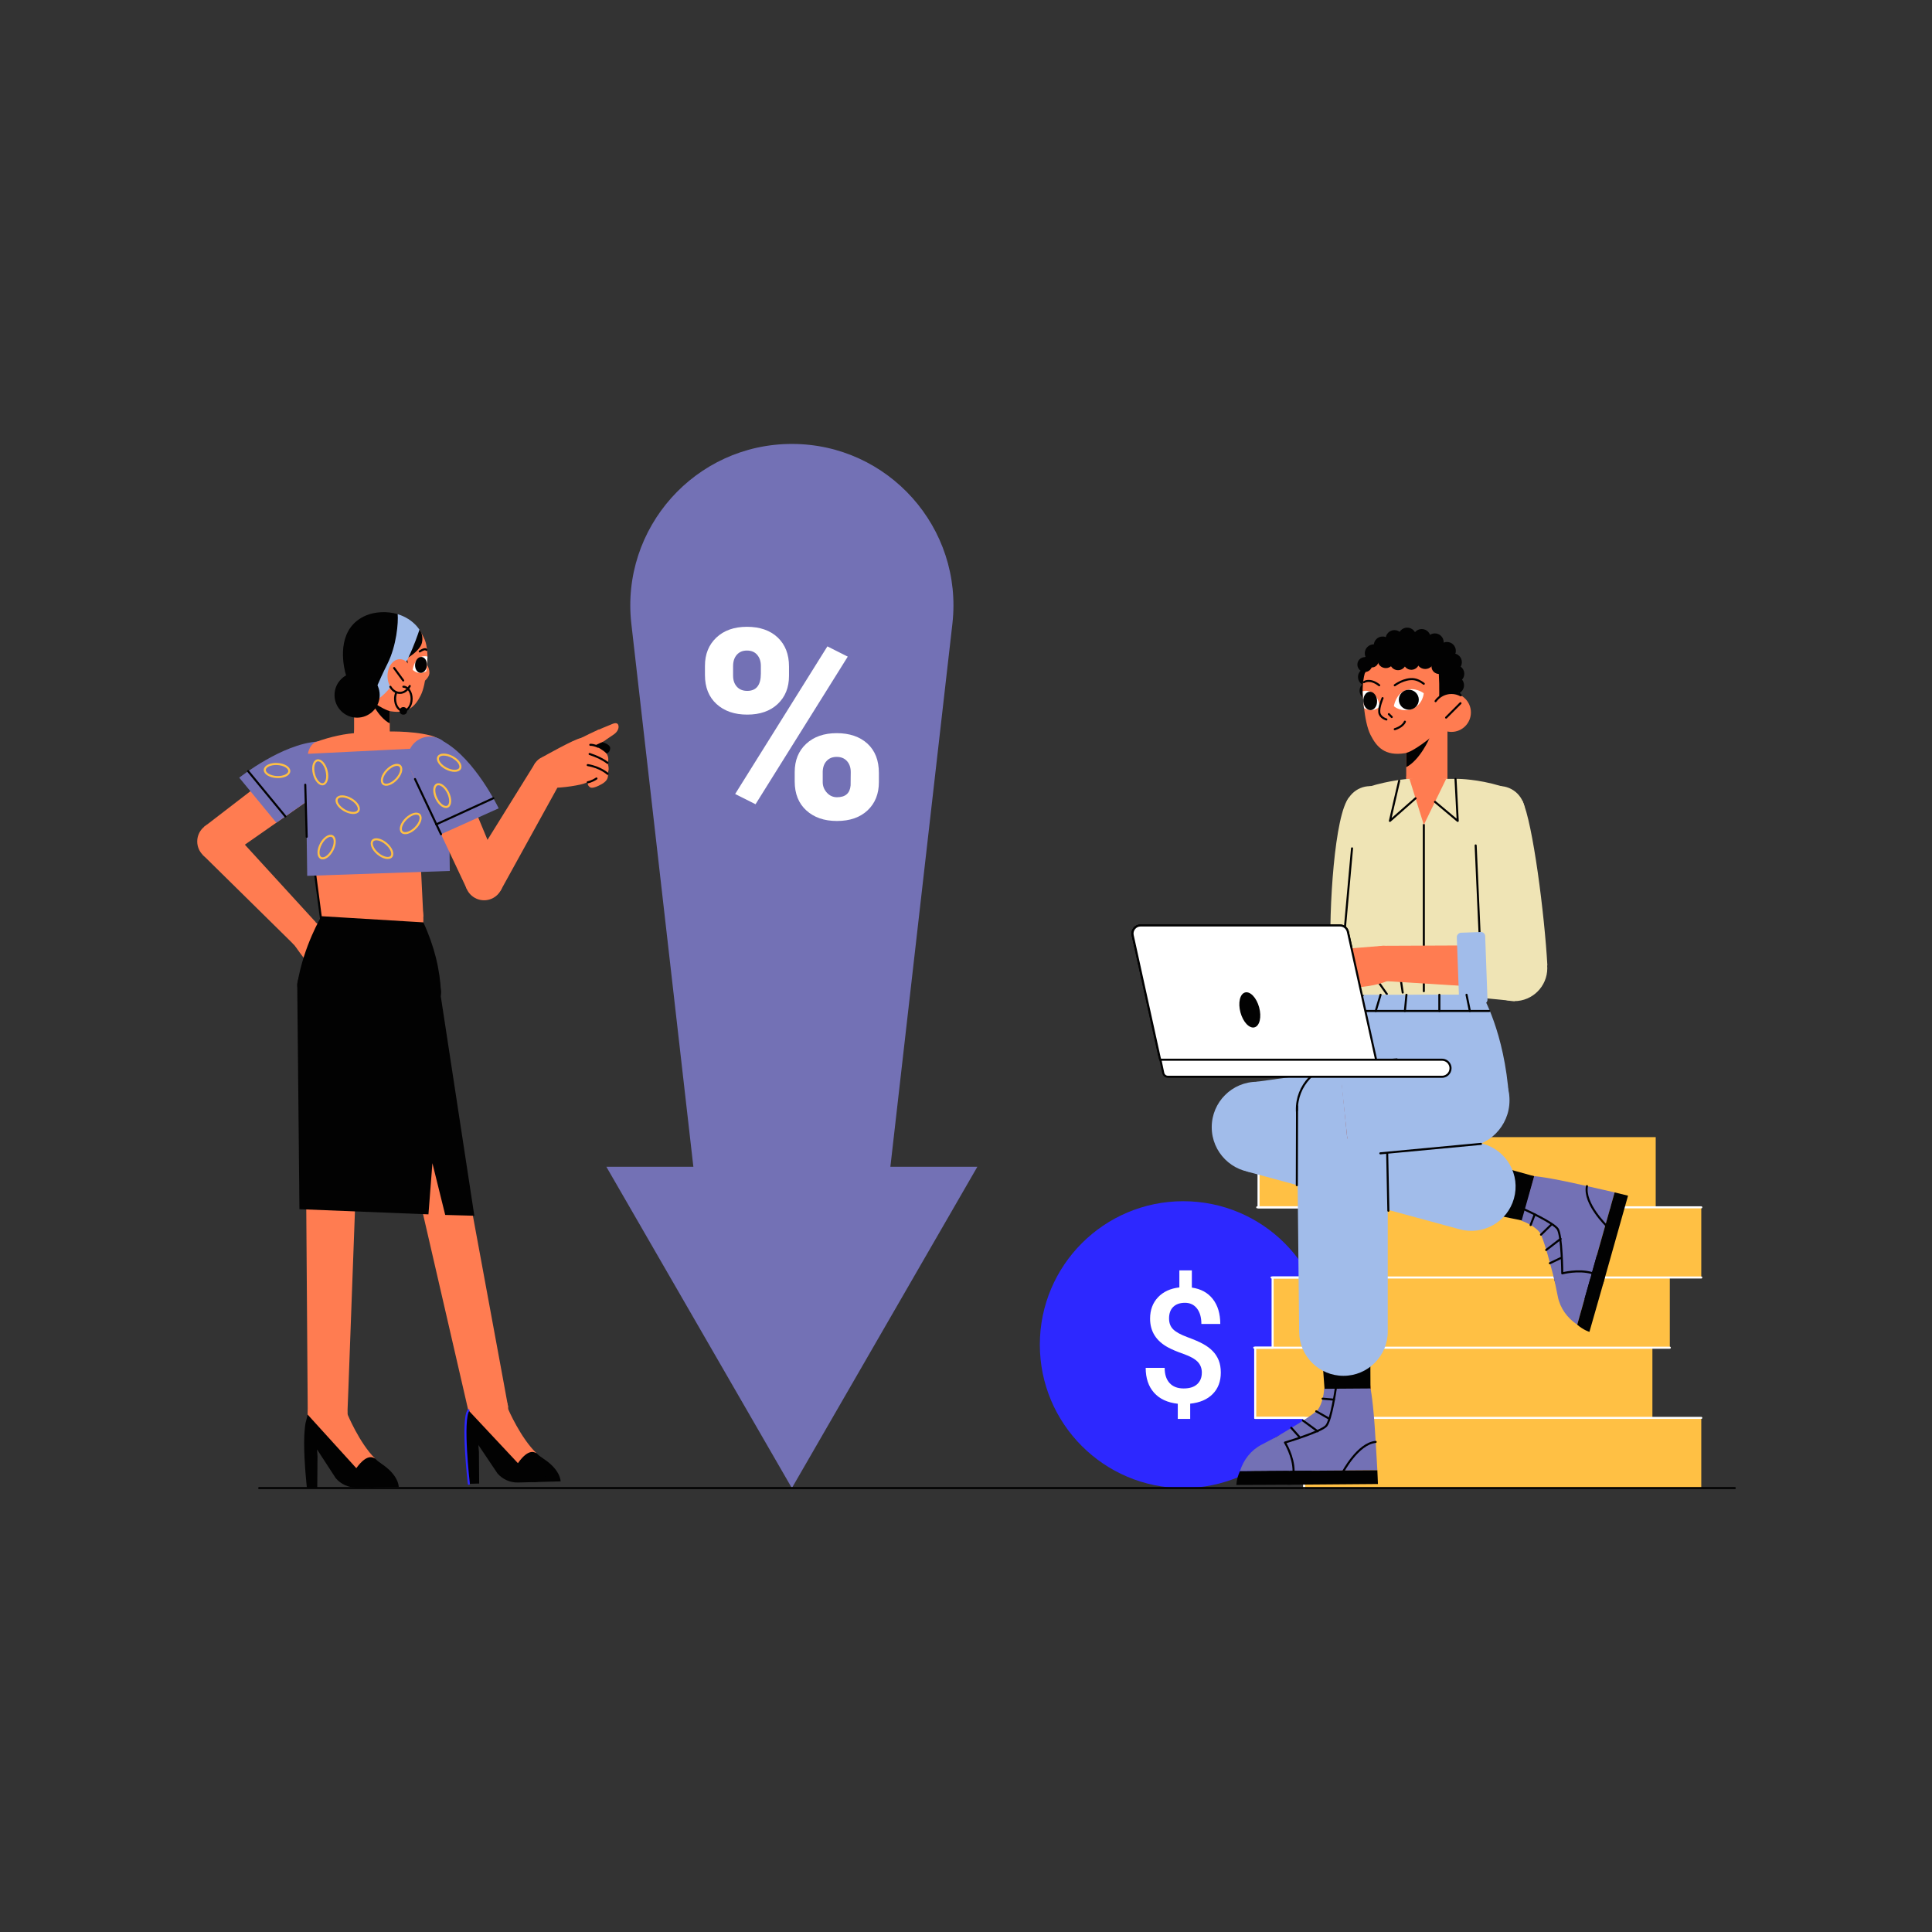 <!--?xml version="1.0" encoding="UTF-8"?--><svg id="Layer_1" xmlns="http://www.w3.org/2000/svg" viewBox="0 0 1600 1600"><rect x="0" y="0" width="1600" height="1600" fill="#333333" stroke="none"/><defs><style>.cls-1,.cls-2,.cls-3,.cls-4,.cls-5{fill:none;}.cls-6{fill:#2D28FF;}.cls-7{fill:#020202;}.cls-8,.cls-9,.cls-10{fill:#fff;}.cls-11{fill:#ffc044;}.cls-12{fill:#7371B5;}.cls-13{fill:#efe4b5;}.cls-14{fill:#ff7c51;}.cls-15{fill:#aa3b22;}.cls-16{fill:#A1BCEA;}.cls-9{stroke-width:1.70px;}.cls-9,.cls-10,.cls-2,.cls-3,.cls-4,.cls-5{stroke-linecap:round;stroke-linejoin:round;}.cls-9,.cls-3{stroke:#020202;}.cls-10,.cls-2,.cls-3,.cls-4,.cls-5{stroke-width:1.70px;}.cls-10,.cls-5{stroke:#fff;}.cls-2{stroke:#2D28FF;}.cls-4{stroke:#ffc044;}</style></defs><g id="coin"><g><circle class="cls-6" cx="979.93" cy="1113.57" r="118.78"></circle><path class="cls-8" d="m995.32,1136.85c0-3.66-1.16-6.69-3.48-9.09-2.33-2.39-6.21-4.55-11.65-6.46-5.43-1.92-9.65-3.69-12.67-5.33-10.05-5.39-15.07-13.36-15.07-23.93,0-7.15,2.18-13.04,6.53-17.65,4.35-4.62,10.25-7.35,17.72-8.21v-14.09h10.34v14.23c7.5,1.08,13.3,4.26,17.4,9.54s6.14,12.14,6.14,20.59h-15.65c0-5.44-1.22-9.71-3.66-12.84-2.43-3.12-5.74-4.69-9.92-4.69s-7.37,1.12-9.7,3.36c-2.33,2.25-3.49,5.45-3.49,9.63,0,3.75,1.15,6.76,3.46,9.02,2.31,2.26,6.22,4.41,11.73,6.43,5.52,2.03,9.85,3.9,13,5.63,3.14,1.72,5.8,3.7,7.95,5.91,2.16,2.22,3.82,4.78,4.98,7.67,1.16,2.89,1.74,6.27,1.74,10.15,0,7.29-2.23,13.2-6.69,17.72-4.46,4.53-10.68,7.2-18.66,8.02v12.61h-10.28v-12.54c-8.54-.95-15.1-4.01-19.69-9.18s-6.89-12.03-6.89-20.56h15.71c0,5.43,1.37,9.63,4.1,12.61,2.74,2.98,6.61,4.46,11.61,4.46s8.65-1.18,11.22-3.55c2.56-2.37,3.84-5.51,3.84-9.44Z"></path></g></g><g><g id="coins"><g><rect class="cls-11" x="1039.51" y="1116.1" width="328.93" height="58.13" transform="translate(2407.96 2290.32) rotate(-180)"></rect><rect class="cls-11" x="1053.92" y="1057.97" width="328.93" height="58.13" transform="translate(2436.78 2174.07) rotate(-180)"></rect><rect class="cls-11" x="1080" y="999.85" width="328.93" height="58.13" transform="translate(2488.93 2057.82) rotate(-180)"></rect><rect class="cls-11" x="1042.26" y="941.72" width="328.93" height="58.13" transform="translate(2413.45 1941.57) rotate(-180)"></rect><g><rect class="cls-11" x="1080" y="1174.22" width="328.93" height="58.13" transform="translate(2488.93 2406.57) rotate(-180)"></rect><line class="cls-10" x1="1408.93" y1="1174.22" x2="1039.51" y2="1174.22"></line></g><line class="cls-10" x1="1382.86" y1="1116.1" x2="1038.7" y2="1116.1"></line><line class="cls-10" x1="1408.93" y1="1057.97" x2="1053.09" y2="1057.97"></line><line class="cls-10" x1="1408.93" y1="999.85" x2="1041.2" y2="999.85"></line></g><polyline class="cls-5" points="1042.26 941.72 1042.26 999.85 1080 999.85 1080 1057.97 1053.92 1057.97 1053.92 1116.1 1039.51 1116.1 1039.51 1174.22 1080 1174.22 1080 1232.35"></polyline></g><g><g id="Artwork_587"><g><g><rect class="cls-14" x="1164.57" y="601.66" width="34.16" height="43.34"></rect><path class="cls-7" d="m1183.87,611.29s-7.8,18.07-19.3,24.06v-33.69h19.05l.25,9.63Z"></path><circle id="C" class="cls-14" cx="1181.65" cy="645" r="17.08"></circle></g><g><g><path class="cls-7" d="m1199.57,572.4s.08-.05.12-.08c1.17-.7,2.55-1.09,4-1.04.28,0,.58.02.86.06,1.5.22,2.84.87,3.88,1.82,1.76,1.59,2.72,3.98,2.35,6.51-.58,4.02-4.31,6.81-8.33,6.23-.75-.11-1.47-.33-2.13-.64-.65-.31-1.23-.7-1.75-1.19l1-11.67Z"></path><path class="cls-7" d="m1199.77,562.44c.12.7.2,1.47.26,2.29.18,2.41.16,5.25.03,8.13.04.05.07.07.11.11.98.89,2.21,1.52,3.59,1.76.09.03.19.05.29.06,1.75.25,3.46-.13,4.86-.98,1.81-1.11,3.14-2.98,3.47-5.25.39-2.68-.73-5.22-2.7-6.8-.98-.79-2.19-1.33-3.53-1.53-.58-.08-1.15-.09-1.71-.05-1.81.16-3.46.98-4.67,2.26Z"></path><path class="cls-7" d="m1198.57,555.11c1.14,1.24,2.08,2.88,2.78,5.08.2.61.36,1.31.47,2.11.12.7.2,1.47.26,2.29.67.34,1.41.57,2.19.68.82.12,1.63.1,2.4-.05,2.13-.39,3.99-1.72,5.05-3.6.44-.77.74-1.64.87-2.56.58-4.03-2.21-7.75-6.23-8.33-.65-.09-1.28-.1-1.9-.02-2.61.3-4.88,1.99-5.9,4.42Z"></path><circle class="cls-7" cx="1203.31" cy="548.43" r="7.35"></circle><circle class="cls-7" cx="1198.31" cy="539" r="7.35"></circle><circle class="cls-7" cx="1188.26" cy="531.9" r="7.35"></circle><circle class="cls-7" cx="1177.43" cy="528.3" r="7.35"></circle><circle class="cls-7" cx="1165.39" cy="527.13" r="7.35"></circle><circle class="cls-7" cx="1154.83" cy="529.18" r="7.35"></circle><circle class="cls-7" cx="1145.04" cy="534.48" r="7.35"></circle><circle class="cls-7" cx="1137.61" cy="541" r="7.35"></circle><path class="cls-7" d="m1128.15,548.57c-.27,1.89.21,3.73,1.22,5.2.52.77,1.18,1.43,1.96,1.94.89.61,1.92,1.02,3.06,1.19.23.03.44.05.66.05.34-.82.68-1.63,1.04-2.41.64-1.38,1.32-2.69,2.05-3.87,1.27-2.05,2.53-3.47,3.83-4.41-1.04-2.04-3.04-3.57-5.49-3.92-.22-.03-.42-.05-.63-.06-3.77-.22-7.15,2.49-7.69,6.29Z"></path><path class="cls-7" d="m1124.72,559.59c-.42,2.96.98,5.76,3.36,7.26.47.3.99.55,1.54.74.42.14.87.25,1.33.32.21.03.41.05.61.06.27-1.05.56-2.15.88-3.24.74-2.6,1.61-5.28,2.61-7.78.34-.82.68-1.63,1.04-2.41-.88-.6-1.91-1.01-3.05-1.17-.39-.06-.79-.08-1.18-.06-.87,0-1.72.17-2.5.47-2.4.93-4.26,3.09-4.65,5.83Z"></path><path class="cls-7" d="m1126.01,570.98c-.41,2.82.85,5.49,3.01,7.03.11.09.23.17.36.23.39-2.31,1.12-6.08,2.18-10.28.27-1.05.56-2.15.88-3.24-.93.1-1.81.38-2.62.82-.65.34-1.24.79-1.74,1.3-1.08,1.08-1.83,2.5-2.06,4.13Z"></path></g><g><path class="cls-14" d="m1207.93,575.01c0,.09-.01.19-.02.28-.74,10.93-5.89,21.08-14.21,28.21-10,8.57-23.56,19.24-30.23,20.27-16.53,2.58-23.35-5.05-28.45-15.13-2.86-5.65-4.47-14.5-5.38-22.23-.72-6.01-1-11.34-1.1-13.98-.05-1.12-.06-1.76-.06-1.76,0,0,.08-5.24,1.1-10.28.36-1.83.85-3.63,1.51-5.14,2.48-5.68,10.46-24.01,36-24.45,25.54-.44,36.28,12.55,39.79,24.24,1.52,5.08,1.53,12.81,1.05,19.95Z"></path><g><g><path class="cls-8" d="m1154.35,584.84s1.26-9.6,9.36-13c8.1-3.4,15.39,2.3,15.39,2.3,0,0-.66,9.41-9.63,12.87-8.97,3.46-15.12-2.16-15.12-2.16Z"></path><circle class="cls-7" cx="1166.72" cy="579.48" r="8.27"></circle></g><g><path class="cls-8" d="m1142.69,585.09s-4.8,5.2-11.81,2c-.45-.2-.86-.43-1.25-.67-.72-6.01-1-11.34-1.1-13.98,1.98-.54,4.36-.59,6.84.63,6.32,3.14,7.31,12.01,7.31,12.01Z"></path><ellipse class="cls-7" cx="1134.75" cy="580.45" rx="5.69" ry="7.64" transform="translate(-35.98 76.51) rotate(-3.8)"></ellipse></g><g><path class="cls-3" d="m1144.99,578.16s-3.29,7.49-2.72,11.85c.57,4.36,5.89,5.83,5.89,5.83"></path><line class="cls-3" x1="1150.2" y1="591.42" x2="1152.58" y2="593.8"></line><path class="cls-3" d="m1155.08,603.89s6.57-1.81,8.39-6.23"></path><path class="cls-3" d="m1129.57,564.91s4.86-3.53,12.63,2.59"></path><path class="cls-3" d="m1179.11,566.26s-3.96-3.21-8.05-3.74c-7.99-1.04-15.98,4.99-15.98,4.99"></path></g></g><g><path class="cls-7" d="m1205.73,591.42s8.25-37.44-2.93-50.44c-13.92-16.18-50.66-12.34-60.1-6.98-12.01,6.82-12.55,23.98-12.55,23.98,0,0,4.21-11.63,10.52-12.57,6.31-.93,2.08,4.16,15.91,5.39,12.72,1.14,27.29-5.91,33.4.23,3.37,3.38,1.36,43.24,1.36,43.24l14.39-2.86Z"></path><circle class="cls-7" cx="1191.67" cy="551.96" r="6.17"></circle><circle class="cls-7" cx="1136.13" cy="547.22" r="5.54"></circle><circle class="cls-7" cx="1130.29" cy="550.38" r="6.16"></circle><circle class="cls-7" cx="1180.32" cy="546.73" r="7.31"></circle><circle class="cls-7" cx="1168.81" cy="548.08" r="6.62"></circle><circle class="cls-7" cx="1157.79" cy="548.23" r="6.8"></circle><circle class="cls-7" cx="1147.68" cy="546.41" r="6.88"></circle></g><g><circle class="cls-14" cx="1202.02" cy="590.01" r="16.12"></circle><line class="cls-3" x1="1209.51" y1="582.37" x2="1197.61" y2="594.28"></line><path class="cls-3" d="m1188.88,580.67c2.92-4.11,7.72-6.79,13.15-6.79,2.78,0,5.4.7,7.69,1.95"></path></g></g></g></g></g><g><g><path class="cls-14" d="m1049.21,778.97s-36.02-.1-55.89,4.32c-1.69.38-2.41,3.13-.25,6l13.25,19.73c2.04,4.19,6.66,7.75,11.31,7.56,3.44-.14,6.26-.58,9.53-1.43,3.78-.98,7.46-2.45,11.89-4.29,5.25-2.19,7.72-2.24,12.86-3.05l-2.7-28.84Z"></path><circle id="C-2" class="cls-14" cx="1049.1" cy="793.54" r="14.57"></circle></g><g><g><g><path class="cls-14" d="m972.9,796.64c-.55.95-3.26,4.6-.46,6.18,2.19,1.23,5.71.58,8.67-2.38,1.42-1.42,4.25-4.41,5.24-5.49-.22-.18-8.96-6.51-8.96-6.51,0,0-2.41,4.63-4.49,8.2Z"></path><circle id="C-3" class="cls-14" cx="982.36" cy="791.01" r="5.6"></circle></g><g><circle id="C-4" class="cls-14" cx="994.16" cy="788.82" r="5.6"></circle><path class="cls-14" d="m983.4,796.51l11.8-2.19-1.88-11.04s-10.64,1.84-12.22,2.27l2.3,10.96Z"></path></g></g><g><g><g><circle id="C-5" class="cls-14" cx="986" cy="793.35" r="5.6"></circle><path class="cls-3" d="m981.08,796.03c-1.48-2.72-.48-6.12,2.24-7.6,2.72-1.48,6.12-.48,7.6,2.24"></path></g><g><path class="cls-14" d="m973.87,800.23c-.63.9-3.63,4.31-.97,6.12,2.08,1.41,5.64,1.05,8.84-1.65,1.54-1.3,7.55-6.72,7.9-7.09-.26-.26-8-7.77-8-7.77,0,0-5.4,7-7.77,10.39Z"></path><path class="cls-3" d="m981.64,789.84s-5.4,7-7.77,10.39"></path></g></g><g><circle id="C-6" class="cls-14" cx="1002.48" cy="791.83" r="5.6"></circle><g><path class="cls-14" d="m986.65,798.91l16.35-1.51-.89-11.16s-14.62,1.39-16.55,1.53l1.1,11.15Z"></path><path class="cls-3" d="m1002.1,786.24s-14.62,1.39-16.55,1.53"></path></g></g></g><g><g><g><circle id="C-7" class="cls-14" cx="986.98" cy="799.02" r="5.6"></circle><path class="cls-3" d="m982.26,802.03c-1.67-2.6-.91-6.07,1.7-7.73,2.6-1.67,6.07-.91,7.73,1.7"></path></g><g><path class="cls-14" d="m974.05,808.31c-.56.94-3.32,4.56-.53,6.17,2.17,1.26,5.7.65,8.7-2.27,1.44-1.4,8.14-8.58,8.69-9.2-.22-.19-8.49-7.25-8.49-7.25,0,0-6.24,9-8.37,12.55Z"></path><path class="cls-3" d="m982.42,795.76s-6.24,9-8.37,12.55"></path></g></g><g><circle id="C-8" class="cls-14" cx="1004.87" cy="797.47" r="5.6"></circle><g><path class="cls-14" d="m987.61,804.58l17.77-1.53-.86-11.17s-17.1,1.24-18.71,1.66l1.8,11.04Z"></path><path class="cls-3" d="m1004.53,791.88s-17.1,1.24-18.71,1.66"></path></g></g></g><g><g><g><circle id="C-9" class="cls-14" cx="988.02" cy="806.51" r="5.6"></circle><path class="cls-3" d="m983.11,809.19c-1.48-2.72-.48-6.12,2.24-7.6,2.72-1.48,6.12-.48,7.6,2.24"></path></g><g><path class="cls-14" d="m975.9,813.39c-.63.9-3.63,4.31-.97,6.12,2.08,1.41,5.64,1.05,8.84-1.65,1.54-1.3,7.87-7,7.9-7.09,0,0-8.12-7.62-8.12-7.62,0,0-5.28,6.85-7.65,10.24Z"></path><path class="cls-3" d="m983.55,803.14s-5.28,6.85-7.65,10.24c-.24.35-.85,1.08-1.34,1.95"></path></g></g><g><circle id="C-10" class="cls-14" cx="1004.5" cy="804.99" r="5.6"></circle><g><path class="cls-14" d="m988.48,812.09l16.56-1.53-.94-11.16s-15.8,1.21-17.47,1.68l1.85,11.01Z"></path><path class="cls-3" d="m1004.1,799.4s-15.8,1.21-17.47,1.68"></path></g></g></g></g><g><g><g><circle id="C-11" class="cls-14" cx="1005.7" cy="811.52" r="5.77"></circle><path class="cls-3" d="m1010.98,809.2c-1.28-2.92-4.69-4.25-7.61-2.97-2.92,1.28-4.25,4.69-2.97,7.61"></path></g><g><path class="cls-14" d="m989.98,813.3c-.73-4.57,2.68-6.31,8.85-7.01,1.1-.12,2.28-.22,3.55-.29,1.07-.06,2.02-.18,2.99-.24l.29,11.54c-7.25.27-15.08-.26-15.68-4Z"></path><path class="cls-3" d="m998.83,806.29c1.1-.12,2.28-.22,3.55-.29,1.07-.06,2.02-.18,2.99-.24"></path></g></g><g><circle id="C-12" class="cls-14" cx="1017.08" cy="810.83" r="5.77"></circle><g><path class="cls-14" d="m1005.66,817.3l-.03-11.55c6.63-.28,10.86-.66,10.86-.66l1.15,11.49s-5.74.65-11.98.72Z"></path><path class="cls-3" d="m1005.63,805.75c6.63-.28,10.86-.66,10.86-.66"></path></g></g></g></g><g><path class="cls-13" d="m1102.05,793.94c-1.74-42.02,3.27-119.49,15.2-133.59l38.65,13.56-9.03,128.22"></path><circle id="C-13" class="cls-13" cx="1134.79" cy="672.22" r="21.18"></circle><circle id="C-14" class="cls-13" cx="1124.31" cy="798.91" r="22.8"></circle></g><g><circle id="C-15" class="cls-13" cx="1124.66" cy="798.5" r="22.8"></circle><polygon class="cls-14" points="1122.61 780.81 1050.09 779 1049.81 808.09 1125.01 818.24 1122.61 780.81"></polygon><g><polygon class="cls-13" points="1122.26 775.83 1125.52 821.27 1076.41 820.63 1079.68 776.14 1122.26 775.83"></polygon><line class="cls-3" x1="1079.19" y1="776.02" x2="1101.34" y2="776"></line><rect class="cls-16" x="1048.79" y="784.86" width="59.69" height="23.51" rx="3.52" ry="3.52" transform="translate(262.83 1860.82) rotate(-88.97)"></rect></g></g><g><circle id="C-16" class="cls-16" cx="1178.56" cy="823.82" r="48.84"></circle><path class="cls-13" d="m1254.96,669.04c-.35-7.7-4.34-15.77-12.29-18.15-19.11-5.73-34.52-5.84-34.52-5.84h-42.18s-15.32,1.17-32.25,6.45c-7.91,2.47-10.68,9.84-11.03,17.54l-3.01,33.52-8.39,93.45c.98,16.27,11.4,28.99,18.44,28.99l51.46-1.14h47.99c17.06,0,31.2-12.59,32.29-28.77l-6.53-126.05Z"></path><path class="cls-3" d="m1119.7,702.57l-8.39,93.45c.98,16.27,11.4,28.99,18.44,28.99"></path><line class="cls-3" x1="1136.42" y1="805.92" x2="1148.54" y2="823.2"></line><line class="cls-3" x1="1159.9" y1="810.24" x2="1161.67" y2="822"></line><line class="cls-3" x1="1179.15" y1="683.07" x2="1179.15" y2="820.87"></line><polygon class="cls-14" points="1167.27 645.05 1179.15 683.07 1197.65 645.05 1181.53 642.4 1167.27 645.05"></polygon><polyline class="cls-3" points="1205.4 645.05 1207.23 679.84 1188.4 664.06"></polyline><polyline class="cls-3" points="1158.75 646.56 1151.06 679.84 1172.29 661.13"></polyline></g><g><path class="cls-13" d="m1281.47,799.57c-2.33-42.11-12.05-118.11-20.68-136.49l-40.32,8.87,6.49,131.1"></path><circle id="C-17" class="cls-13" cx="1241.65" cy="672.17" r="21.18"></circle><line class="cls-3" x1="1222.08" y1="700.15" x2="1225.56" y2="778.25"></line></g><g><polygon class="cls-14" points="1253.03 819.11 1218.24 816.94 1144.69 812.34 1144.69 783.27 1217.29 782.96 1254.41 782.81 1253.03 819.11"></polygon><polygon class="cls-13" points="1254.33 829.08 1225.84 826.29 1220.6 774.49 1254.21 774.49 1254.33 829.08"></polygon><circle id="C-18" class="cls-13" cx="1254.1" cy="801.79" r="27.3"></circle><rect class="cls-16" x="1189.22" y="790.16" width="59.69" height="23.51" rx="3.52" ry="3.52" transform="translate(1976.09 -445.52) rotate(87.91)"></rect></g><g><g><g><path class="cls-7" d="m1082.58,805.49c2.96,4.57,7.56,2.39,14.09-2.87.83-.67,1.49-1.12,2.26-1.72l-7.23-9c-5.56,4.65-11.18,10.41-9.12,13.59Z"></path><circle id="C-19" class="cls-7" cx="1095.45" cy="796.29" r="5.77"></circle></g><g><circle id="C-20" class="cls-7" cx="1106.79" cy="795.12" r="5.77"></circle><path class="cls-7" d="m1094.51,790.59l1.67,11.43c6.58-.8,10.9-1.13,10.9-1.13l-.55-11.54s-5.85.29-12.02,1.24Z"></path></g></g><g><g id="C-21"><circle class="cls-14" cx="1095.34" cy="793.32" r="5.6"></circle></g><path class="cls-14" d="m1144.61,783.29s-37.06,2.8-48.36,4.51c.39,2.05.65,2.77,1.19,4.75l5.13,18.42c.65,2.38,2.57,4.2,4.98,4.73,3.45.76,8.46,2.09,12.1,2.05,12.54-.14,25.11-2.92,31.14-6.23l-6.18-28.22Z"></path><circle id="C-22" class="cls-14" cx="1145.86" cy="797.81" r="14.57"></circle></g><g><g><g><g id="C-23"><circle class="cls-14" cx="1078.74" cy="793.34" r="5.6"></circle></g><path class="cls-14" d="m1064.8,793.58c-.98.49-5.25,2.05-3.78,4.91,1.15,2.23,4.45,3.62,8.55,2.78,1.97-.4,10.01-2.36,10.33-2.45-.08-.26-3.42-10.6-3.42-10.6,0,0-7.97,3.52-11.68,5.36Z"></path></g><g><g id="C-24"><circle class="cls-14" cx="1095.34" cy="793.32" r="3.15"></circle></g><path class="cls-14" d="m1078.83,798.93l16.54-.02.03-11.2s-15.66-.19-17.35.07l.79,11.15Z"></path></g></g><g><g><g><circle id="C-25" class="cls-14" cx="1082.83" cy="801.8" r="5.6"></circle><path class="cls-3" d="m1078.24,805.01c-1.77-2.53-1.16-6.02,1.38-7.8,2.53-1.77,6.02-1.16,7.8,1.38"></path></g><g><path class="cls-14" d="m1070.31,811.61c-.52.96-3.12,4.69-.28,6.19,2.22,1.17,5.72.42,8.6-2.63,1.38-1.46,8.23-9.45,8.38-9.65-.17-.13-8.93-6.7-8.93-6.7,0,0-5.8,9.16-7.78,12.79Z"></path><path class="cls-3" d="m1078.08,798.82s-5.8,9.16-7.78,12.79"></path></g></g><g><circle id="C-26" class="cls-14" cx="1100.42" cy="798.14" r="5.6"></circle><g><path class="cls-14" d="m1083.91,807.29l17.66-3.67-2.23-10.98s-16.35,3.17-17.89,3.72l2.46,10.92Z"></path><path class="cls-3" d="m1095.75,793.45s-12.77,2.37-14.31,2.92"></path></g></g></g><g><g><g><circle id="C-27" class="cls-14" cx="1088.87" cy="806.74" r="5.6"></circle><path class="cls-3" d="m1083.95,809.41c-1.48-2.72-.48-6.12,2.24-7.59,2.72-1.48,6.12-.48,7.59,2.24"></path></g><g><path class="cls-14" d="m1076.74,813.61c-.63.9-3.63,4.31-.97,6.12,2.08,1.41,5.64,1.05,8.84-1.65,1.54-1.3,7.87-7,7.9-7.09,0,0-8.09-7.66-8.09-7.66,0,0-5.31,6.89-7.68,10.28Z"></path><path class="cls-3" d="m1084.42,803.33s-5.31,6.89-7.68,10.28"></path></g></g><g><circle id="C-28" class="cls-14" cx="1105.35" cy="805.22" r="5.6"></circle><g><path class="cls-14" d="m1089.32,812.32l16.6-1.53-.99-11.16s-15.8,1.17-17.44,1.68l1.83,11.01Z"></path><path class="cls-3" d="m1104.93,799.63s-15.8,1.17-17.44,1.68"></path></g></g></g><g><g><g><circle id="C-29" class="cls-14" cx="1097.51" cy="812.78" r="5.6"></circle><path class="cls-3" d="m1092.59,815.46c-1.48-2.72-.48-6.12,2.24-7.59,2.72-1.48,6.12-.48,7.59,2.24"></path></g><g><path class="cls-14" d="m1087.6,817.6c-.63.9-3.63,4.31-.97,6.12,2.08,1.41,5.64,1.05,8.84-1.65,1.54-1.3,5.55-4.92,5.67-5.03,0,0-8.35-7.29-8.35-7.29,0,0-2.82,4.47-5.2,7.85Z"></path><path class="cls-3" d="m1092.8,809.75s-2.82,4.47-5.2,7.85"></path></g></g><g><circle id="C-30" class="cls-14" cx="1109.44" cy="811.59" r="5.6"></circle><g><path class="cls-14" d="m1098.04,818.35l11.96-1.2-.95-11.16s-11.28.88-12.89,1.34l1.88,11.01Z"></path><path class="cls-3" d="m1109.05,806s-11.28.88-12.89,1.34"></path></g></g></g></g></g><g><polygon class="cls-15" points="1142.62 945.93 1047.16 956.67 1040.68 910.13 1135.48 889.06 1142.62 945.93"></polygon><g><polygon class="cls-16" points="1144.78 960.01 1049.24 970.69 1038.38 896.19 1134.64 882.8 1144.78 960.01"></polygon><circle id="C-31" class="cls-16" cx="1141.27" cy="921.23" r="38.93"></circle></g></g><g><circle id="C-32" class="cls-15" cx="1265.38" cy="992.37" r="19.02"></circle><polygon class="cls-7" points="1046.53 911.69 1255.88 970.03 1266.58 973 1270.61 974.11 1260.82 1010.83 1246.29 1007.85 1034.98 957.24 1046.53 911.69"></polygon><g><path class="cls-16" d="m1050.14,896.94l178.3,50.39c19.5,5.51,30.84,25.79,25.33,45.29h0c-5.46,19.32-25.44,30.67-44.83,25.46l-176.84-48.05,18.04-73.09Z"></path><circle id="C-33" class="cls-16" cx="1041.12" cy="933.49" r="37.62"></circle></g></g><g><circle id="C-34" class="cls-7" cx="1307.93" cy="1054.97" r="21.23"></circle><circle id="C-35" class="cls-12" cx="1307.93" cy="1054.97" r="9.78"></circle><path class="cls-12" d="m1316.82,1059.48l-10.62,37.56s-.03-.02-.03-.03c-.04-.03-.09-.07-.15-.11-8.07-5.44-13.99-13.5-15.88-23.04-.77-3.9-2.98-14.49-2.98-14.49l30.19-1.77-.53,1.88Z"></path><path class="cls-7" d="m1328.44,1060.48l-6.26,21.96-5.88,20.55c-.14-.04-4.88-1.4-10.1-5.94l11.15-39.44,11.09,2.88Z"></path></g><g><circle id="C-36" class="cls-1" cx="1265.37" cy="992.37" r="19.02"></circle><path class="cls-12" d="m1317.35,1057.63l-30.07,2.26c-4.15-15.81-7.27-28.13-11.08-37.4-1.99-4.84-11.1-9.94-16.11-11.44h0s10.46-36.99,10.46-36.99c0,0,9.82.42,42.06,7.84,13.5,3.11,18.45,4.1,24.57,5.59l-20.35,71.97"></path><polygon class="cls-7" points="1348.27 990.21 1328.44 1060.48 1317.35 1057.63 1337.18 987.49 1337.21 987.5 1348.27 990.21"></polygon><line class="cls-3" x1="1283.52" y1="1046.16" x2="1292.51" y2="1041.88"></line><line class="cls-3" x1="1280.49" y1="1035.17" x2="1292.42" y2="1025.98"></line><line class="cls-3" x1="1276.2" y1="1022.5" x2="1284.66" y2="1014.26"></line><line class="cls-3" x1="1267.61" y1="1014.5" x2="1271" y2="1005.71"></line><path class="cls-3" d="m1262.73,1001.73s23.78,10.79,27.3,16.11c3.52,5.32,3.78,36.73,3.78,36.73,0,0,12.9-3.59,24.51-.31"></path><path class="cls-3" d="m1330.73,1015.4s-19.34-18.56-16.48-33.11"></path></g><g><circle id="C-37" class="cls-1" cx="1178.51" cy="823.58" r="48.84"></circle><path class="cls-16" d="m1237.05,915.87l-118.8-.65c-5.68-.03-12.17-6.2-11.41-12.82.99-8.67,2.93-24.84,9.77-43.68,0,0,6.86-23.35,13.12-34.9h97.67s18.49,30.24,22.3,85.24c.46,6.62-7,6.84-12.65,6.81Z"></path><line class="cls-3" x1="1123.05" y1="837.25" x2="1233.3" y2="837.25"></line><line class="cls-3" x1="1143.33" y1="823.82" x2="1139.34" y2="837.25"></line><line class="cls-3" x1="1164.77" y1="823.82" x2="1163.47" y2="837.25"></line><line class="cls-3" x1="1192.01" y1="823.82" x2="1192.01" y2="837.25"></line><line class="cls-3" x1="1214.52" y1="823.82" x2="1217.27" y2="837.25"></line></g><g><circle id="C-38" class="cls-15" cx="1115.96" cy="1150.01" r="19.02"></circle><polygon class="cls-7" points="1134.1 917.97 1134.9 1135.29 1134.95 1146.4 1134.98 1150.14 1097 1151.32 1095.9 1136.35 1087.13 919.25 1134.1 917.97"></polygon><g><circle id="C-39" class="cls-16" cx="1111.65" cy="918.7" r="37.62"></circle><path class="cls-3" d="m1109.44,956.3c20.77.57,38.07-15.81,38.63-36.58.57-20.77-15.81-38.07-36.58-38.63h-.86c-20.77.57-37.15,17.86-36.58,38.63.57,20.77,17.86,37.15,38.63,36.58"></path><path class="cls-16" d="m1149.28,917.43v185.28c0,20.27-16.43,36.69-36.69,36.69h0c-20.08,0-36.43-16.14-36.69-36.22l-1.86-183.24,75.24-2.52Z"></path><line class="cls-3" x1="1149.79" y1="1002.68" x2="1148.48" y2="939.15"></line></g><line class="cls-3" x1="1074.16" y1="916.11" x2="1073.98" y2="981.52"></line></g><g><circle id="C-40" class="cls-7" cx="1067.71" cy="1208.34" r="21.23"></circle><circle id="C-41" class="cls-12" cx="1067.71" cy="1208.34" r="9.78"></circle><path class="cls-12" d="m1065.86,1218.13l-39.03.28s0-.03.02-.04c.02-.05.04-.11.07-.18,2.97-9.26,9.06-17.2,17.7-21.68,3.53-1.83,13.08-6.9,13.08-6.9l10.13,28.5h-1.95Z"></path><path class="cls-7" d="m1068.14,1229.57l-22.83.12-21.37.08c0-.15-.02-5.07,2.89-11.36l40.99-.29.33,11.45Z"></path></g><g><circle id="C-42" class="cls-1" cx="1115.96" cy="1150" r="19.02"></circle><path class="cls-12" d="m1067.78,1218.12l-10.56-28.24c14.03-8.39,24.99-14.83,32.82-21.07,4.09-3.26,6.45-13.43,6.49-18.66h0s38.44-.28,38.44-.28c0,0,2.34,9.55,4.2,42.57.78,13.83,1.22,18.86,1.49,25.16l-74.79.54"></path><polygon class="cls-7" points="1141.15 1229 1068.14 1229.57 1067.78 1218.12 1140.67 1217.6 1140.67 1217.63 1141.15 1229"></polygon><line class="cls-3" x1="1069.36" y1="1182.44" x2="1075.98" y2="1189.88"></line><line class="cls-3" x1="1079.07" y1="1176.46" x2="1091.22" y2="1185.35"></line><line class="cls-3" x1="1090.04" y1="1168.8" x2="1100.31" y2="1174.64"></line><line class="cls-3" x1="1095.33" y1="1158.33" x2="1104.71" y2="1159.13"></line><path class="cls-3" d="m1106.22,1150.07s-3.73,25.84-7.85,30.71c-4.12,4.86-34.22,13.88-34.22,13.88,0,0,7.05,11.39,7.14,23.45"></path><path class="cls-3" d="m1112.07,1219.19s12.43-23.75,27.2-25.06"></path></g><g><polygon class="cls-15" points="1211.56 935.98 1115.76 942.96 1111.11 896.19 1206.67 878.87 1211.56 935.98"></polygon><g><polygon class="cls-16" points="1213.17 950.13 1117.28 957.04 1109.36 882.17 1206.07 872.58 1213.17 950.13"></polygon><circle id="C-43" class="cls-16" cx="1211.18" cy="911.25" r="38.93"></circle></g><line class="cls-3" x1="1156.8" y1="877.35" x2="1110.79" y2="881.02"></line><line class="cls-3" x1="1143.15" y1="955.14" x2="1226.48" y2="947.31"></line></g></g><g id="laptop"><g><g><path class="cls-9" d="m938.05,774.56l2.09,9.48h178.84s-2.73-12.36-2.73-12.36c-.68-3.07-3.4-5.26-6.55-5.26h-165.12c-4.28,0-7.46,3.96-6.54,8.14Z"></path><path class="cls-9" d="m938.05,774.56l2.09,9.48,17.53,79.52,2.73,12.36c.67,3.06,3.4,5.26,6.54,5.26h6.45c-3.15,0-5.87-2.2-6.55-5.26l-2.72-12.36-17.53-79.52-2.09-9.48c-.93-4.18,2.25-8.14,6.54-8.14h-6.45c-4.28,0-7.46,3.96-6.54,8.14Z"></path><path class="cls-9" d="m938.05,774.56l2.09,9.48,17.53,79.52,2.73,12.36c.68,3.06,3.4,5.26,6.55,5.26h165.12c4.28,0,9.62,5.74,8.7,1.56l-4.25-19.18-17.53-79.52-2.73-12.36c-.68-3.07-3.4-5.26-6.55-5.26h-165.12c-4.28,0-7.46,3.96-6.54,8.14Z"></path></g><path class="cls-9" d="m1194.2,877.6h-233.18s2.32,10.97,2.32,10.97c.39,1.85,2.03,3.17,3.92,3.17h226.94c4.61,0,7.99-4.34,6.85-8.81h0c-.8-3.13-3.62-5.33-6.85-5.33Z"></path><ellipse class="cls-7" cx="1035.02" cy="836.39" rx="8.02" ry="14.96" transform="translate(-182.79 299.96) rotate(-15.17)"></ellipse></g></g></g><g><g id="Artwork_540"><g><g><rect class="cls-14" x="293.24" y="569.95" width="29.55" height="37.49"></rect><path class="cls-7" d="m306.1,578.28s6.75,15.63,16.7,20.81v-12.39s-16.7-8.42-16.7-8.42Z"></path><circle id="C-44" class="cls-14" cx="308.02" cy="607.96" r="14.81"></circle></g><g><path class="cls-14" d="m285.28,546.88c.22,3.41.9,7.43,1.61,10.95,1.12,5.57,4.21,10.54,8.69,14.04,8.14,6.35,21.6,16.18,28.16,17.21,14.3,2.23,20.21-4.36,24.62-13.09,2.48-4.89,3.87-12.55,4.65-19.23.62-5.2.86-9.81.95-12.1.04-.97.05-1.52.05-1.52,0,0-.07-4.54-.95-8.89-.32-1.58-.74-3.14-1.31-4.45-2.14-4.91-9.05-20.77-31.15-21.15-22.09-.38-31.39,10.85-34.43,20.97-1.31,4.39-1.32,11.08-.91,17.26Z"></path><g><path class="cls-14" d="m353.24,549.61s2.84,4.52,2.35,8.29c-.49,3.77-5.1,7.01-5.1,7.01"></path><g><path class="cls-8" d="m341.79,554.69s4.15,4.5,10.21,1.73c.39-.17.75-.37,1.08-.58.62-5.2.86-9.81.95-12.1-1.71-.47-3.77-.51-5.92.55-5.47,2.72-6.33,10.39-6.33,10.39Z"></path><ellipse class="cls-7" cx="348.67" cy="550.68" rx="6.61" ry="4.92" transform="translate(-223.91 862.07) rotate(-86.2)"></ellipse></g><path class="cls-3" d="m353.07,538.15s-.7-1.76-5.46,1.35"></path></g><path class="cls-7" d="m285.76,556.32c1.49,6.36,7.13,17.18,7.13,17.18,3.6,1.31,7.37,1.97,11.13,1.97,1.97,0,3.94-.18,5.89-.55,2.36-.44,4.68-1.17,6.91-2.17.89-.4,1.8-.84,2.71-1.31.99-.52,2.49-1.65,4.23-3.08,5.97-4.92,14.63-13.45,14.63-13.45l-1.07-8.48-.17-1.39s.44-.22,1.17-.67c2.02-1.22,6.23-4.09,9.29-8.24,3.91-5.3,1.4-11.8,1.4-11.8,0,0-.47-1.14-1.62-2.85-2.12-3.2-6.61-8.36-14.74-11.7-1.09-.44-2.2-.84-3.31-1.17-9.06-2.72-19.09-1.94-26.28,1.12-23.06,9.85-19.78,36.02-17.29,46.59Z"></path><path class="cls-16" d="m309.83,574.37l.08.55-1.89,7.24s9.56-4.79,15.74-13.8c4.38-6.39,8.86-13.18,11.34-17.69.76-1.39,1.51-2.82,2.22-4.25.34-.68.68-1.38,1-2.06,4.55-9.53,7.83-19.12,9.06-22.9-2.12-3.2-6.61-8.36-14.74-11.7-1.09-.44-2.2-.84-3.31-1.17.65,6.98-.93,26.05-8.4,41.01-8.01,16.07-11.11,24.76-11.11,24.76Z"></path><circle class="cls-7" cx="295.74" cy="575.64" r="18.7"></circle><g><ellipse class="cls-14" cx="331.13" cy="559.86" rx="10.2" ry="13.95"></ellipse><line class="cls-3" x1="326.4" y1="553.26" x2="333.93" y2="563.56"></line><path class="cls-3" d="m323.28,568.76c1.87,3.09,4.7,5.06,7.86,5.06,1.58,0,3.08-.49,4.42-1.37,1.51-1,2.82-2.49,3.8-4.32"></path><g><path class="cls-3" d="m328.01,573.97c-.52,1.41-.82,3.03-.82,4.74,0,5.52,3.07,10,6.85,10s6.85-4.48,6.85-10c0-5.52-3.07-10-6.85-10"></path><circle class="cls-7" cx="334.04" cy="588.71" r="3.12"></circle></g></g></g></g></g><g><g><g><g><path class="cls-14" d="m279.09,824.3c.89.5,4.42,2.56,6.16.14,1.36-1.89.94-5.34-1.49-8.38-1.19-1.49-3.15-3.86-3.47-4.24l-7.6,7s4.49,4.4,6.4,5.47Z"></path><circle id="C-45" class="cls-14" cx="276.13" cy="814.93" r="5.2"></circle></g><circle id="C-46" class="cls-14" cx="268.41" cy="806.55" r="5.2"></circle><path class="cls-14" d="m279.87,811.32l-7.61-8.27-7.74,6.93s6.68,7.69,8.17,8.84l7.18-7.5Z"></path></g><g><g><circle id="C-47" class="cls-14" cx="285.12" cy="812.13" r="5.2"></circle><g><path class="cls-14" d="m289.71,824.56c.84.57,4.2,2.91,6.13.63,1.51-1.78,1.21-4.66-.97-7.88-1.07-1.58-5.3-7.94-5.58-8.28l-8.14,6.45s6.74,7.86,8.56,9.08Z"></path><path class="cls-3" d="m281.15,815.48s2.46,2.87,4.81,5.41"></path></g></g><g><circle id="C-48" class="cls-14" cx="273.93" cy="801.72" r="5.2"></circle><g><path class="cls-14" d="m288.62,808.29l-11.15-10.37-7.16,7.53s9.61,8.88,10.86,10.05l7.45-7.22Z"></path><path class="cls-3" d="m270.31,805.46s9.61,8.88,10.86,10.05"></path></g></g></g><g><g><circle id="C-49" class="cls-14" cx="291.89" cy="808.62" r="5.2"></circle><g><path class="cls-14" d="m298.09,822.46c.86.54,4.28,2.79,6.15.46,1.46-1.82,1.08-4.69-1.18-7.85-1.11-1.55-6.7-9.25-7-9.58l-7.79,6.83s7.98,8.96,9.83,10.13Z"></path><path class="cls-3" d="m288.25,812.33s5.46,6.13,8.39,8.91"></path></g></g><g><circle id="C-50" class="cls-14" cx="279.55" cy="797.07" r="5.2"></circle><g><path class="cls-14" d="m295.4,804.78l-12.54-11.72-7.07,7.6s9.61,8.87,12.46,11.66l7.15-7.55Z"></path><path class="cls-3" d="m275.79,800.66s9.61,8.87,12.46,11.66"></path></g></g></g><g><g><circle id="C-51" class="cls-14" cx="297.48" cy="800.26" r="5.2"></circle><g><path class="cls-14" d="m302.97,812.79c.88.51,4.37,2.65,6.16.26,1.4-1.86.75-5.45-1.61-8.53-1.16-1.51-5.78-7.34-6.05-7.59l-7.74,6.92s7.36,7.82,9.25,8.93Z"></path><path class="cls-3" d="m293.72,803.85s2.3,2.44,4.65,4.79"></path></g></g><g><circle id="C-52" class="cls-14" cx="286.02" cy="790.14" r="5.2"></circle><g><path class="cls-14" d="m300.93,796.37l-11.69-10.32-6.87,7.77s10.37,9.13,11.61,10.27l6.96-7.72Z"></path><path class="cls-3" d="m282.36,793.82s10.37,9.13,11.61,10.27"></path></g></g></g></g><g><path class="cls-14" d="m250.74,761.16c-7.04,1.36-11.63,8.19-10.25,15.23,1.37,7.04,8.19,11.63,15.23,10.25,7.04-1.37,11.67-8.2,10.25-15.23-1.41-7.01-8.21-11.61-15.23-10.25Z"></path><path class="cls-14" d="m288.94,788.59c.67-1.02,1.22-1.75.29-2.54-7.26-6.2-18.28-15.23-27.09-21.59l-17.96,18.76c4.09,5.99,14.85,20.09,20.34,26.77.81.99,2.58,1.42,3.5.53,0,0,19.73-20.12,20.92-21.93Z"></path><line class="cls-3" x1="284.95" y1="793.11" x2="270.48" y2="808.13"></line></g><g><g><g id="C-53"><circle class="cls-14" cx="285.27" cy="791.22" r="5.36"></circle><circle class="cls-3" cx="285.27" cy="791.22" r="5.36"></circle></g><g><path class="cls-14" d="m296.85,800.25c-2.92,4.13-7.1,1.93-12.96-3.21-.75-.66-1.35-1.11-2.04-1.69l7.08-8.04c4.98,4.53,9.95,10.07,7.91,12.94Z"></path><path class="cls-3" d="m288.94,787.31c4.98,4.53,9.95,10.07,7.91,12.94-2.92,4.13-7.1,1.93-12.96-3.21-.75-.66-1.35-1.11-2.04-1.69"></path></g></g><g><g id="C-54"><circle class="cls-14" cx="276.83" cy="784.85" r="5.36"></circle></g><g><path class="cls-14" d="m273.53,789.07l8.32,6.27,6.92-8.18c-4.45-3.71-8.88-6.71-8.88-6.71l-6.37,8.62Z"></path><path class="cls-3" d="m258.89,787.44c8.91,5.37,14.64,1.63,14.64,1.63l8.32,6.27"></path><path class="cls-3" d="m288.78,787.16c-4.45-3.71-8.88-6.71-8.88-6.71"></path></g></g></g></g><g><polygon class="cls-14" points="190.29 685.87 261.48 763.71 243.25 782.15 167.82 707.85 190.29 685.87"></polygon><circle id="C-55" class="cls-14" cx="179.06" cy="696.86" r="15.72"></circle></g><g><g><polygon class="cls-14" points="278.85 646.44 187.71 710.03 169.13 684.67 257.2 616.91 278.85 646.44"></polygon><circle id="C-56" class="cls-12" cx="268.03" cy="631.67" r="18.31"></circle></g><g><path class="cls-12" d="m228.84,681.33l-30.7-37.29c1.73-1.34,35.38-27.67,64.57-29.9l16.13,32.3-50.01,34.89Z"></path><line class="cls-3" x1="205.48" y1="638.65" x2="236.33" y2="676.11"></line><ellipse id="C-57" class="cls-4" cx="229.43" cy="638.12" rx="5.4" ry="10.16" transform="translate(-420.74 830.77) rotate(-86.73)"></ellipse></g></g><g><polygon class="cls-14" points="250.83 826.81 253.6 994.45 294.25 995.08 300.42 826.9 250.83 826.81"></polygon><circle id="C-58" class="cls-14" cx="275.63" cy="826.52" r="24.79"></circle></g><g><polygon class="cls-14" points="253.59 994.48 254.72 1150.99 254.79 1160.6 254.87 1172.02 287.64 1172.53 288.09 1161.12 288.47 1151.51 294.24 995.11 253.59 994.48"></polygon><circle id="C-59" class="cls-14" cx="273.92" cy="994.8" r="20.32"></circle><circle id="C-60" class="cls-14" cx="271.28" cy="1170.81" r="16.45"></circle></g><g><circle id="C-61" class="cls-1" cx="271.28" cy="1170.81" r="16.45"></circle><g><path class="cls-14" d="m287.73,1171.07l-32.9.38,36.47,53.8c9.59-13.24,18.48-17.64,19.37-17.32-13.05-12.8-22.95-36.86-22.95-36.86Z"></path><path class="cls-7" d="m251.88,1194.68c.02-7.11.53-12.32,1.1-15.94l1.86-7.28.18.3,40.06,44.12c9.59-13.24,14.7-8.25,15.6-7.93h0c1.85,1.81,2.58,2.43,4.22,3.68l-6.35,20.1-13.55.16c-6.51.08-12.72-2.75-16.94-7.71l-15.5-23.84.38,5.68-.2,26.25-8.57.1s-2.35-21.17-2.3-37.67Z"></path></g></g><g><path class="cls-7" d="m308.13,1231.72l22.08-.26s.39-10.15-15.82-20.2l-6.26,20.46Z"></path><circle id="C-62" class="cls-7" cx="308.42" cy="1220.62" r="11.09"></circle></g><g><polygon class="cls-14" points="309.62 835.74 348.81 998.76 388.62 990.53 358.04 825.04 309.62 835.74"></polygon><circle id="C-63" class="cls-14" cx="333.76" cy="830.06" r="24.79"></circle></g><g><polygon class="cls-14" points="348.81 998.79 383.97 1151.3 386.12 1160.66 388.69 1171.79 420.79 1165.16 418.75 1153.92 417.02 1144.46 388.62 990.56 348.81 998.79"></polygon><circle id="C-64" class="cls-14" cx="368.72" cy="994.67" r="20.32"></circle><circle id="C-65" class="cls-14" cx="404.44" cy="1167.04" r="16.45"></circle></g><g><circle id="C-66" class="cls-1" cx="404.44" cy="1167.05" r="16.45"></circle><g><path class="cls-14" d="m420.89,1167.06l-32.89.88,37.27,53.24c9.39-13.38,18.21-17.91,19.11-17.61-13.24-12.6-23.5-36.52-23.5-36.52Z"></path><path class="cls-7" d="m385.41,1191.21c-.09-7.11.35-12.32.86-15.96l1.75-7.31.18.29,40.72,43.51c9.39-13.38,14.58-8.47,15.48-8.16h0c1.88,1.78,2.62,2.39,4.27,3.61l-6.04,20.2-13.55.36c-6.51.17-12.76-2.56-17.05-7.46l-15.86-23.61.46,5.68.2,26.25-8.57.23s-2.67-21.13-2.87-37.63Z"></path><path class="cls-2" d="m388.27,1228.84s-6.13-53.14-.27-60.9"></path></g></g><g><path class="cls-7" d="m442.21,1227.4l22.07-.59s.24-10.16-16.13-19.96l-5.95,20.55Z"></path><circle id="C-67" class="cls-7" cx="442.33" cy="1216.3" r="11.09"></circle></g><g><g><circle id="C-68" class="cls-14" cx="308.38" cy="761.17" r="42.25"></circle><polygon class="cls-14" points="350.59 759.22 347.65 699.82 258.58 705.72 266.19 763.39 350.59 759.22"></polygon><line class="cls-3" x1="266.19" y1="763.39" x2="258.58" y2="705.72"></line></g><g><g><path class="cls-12" d="m372.51,721.27l-118.09,4.07-1.26-94.39c.32-2.33,1.05-4.58,1.91-6.68,1.79-4.41,6.33-8.21,10.89-9.96,14.4-5.52,70.33-9.35,87.11-4.95,4.78,1.26,14.94,4.72,16.68,9.25.79,2.07,1.28,4.3,1.48,6.49l1.27,96.16Z"></path><path class="cls-14" d="m369.75,618.62l-114.68,5.66c-.07-1.39,1.85-7.97,6.4-9.72,6.35-2.43,12.9-4.15,18.24-5.32,5.91-1.29,11.92-2.07,17.96-2.37l19.9-.98s22.5-1.11,39.28,3.29c4.78,1.26,11.16,4.91,12.9,9.44Z"></path></g><g id="C-69"><ellipse class="cls-4" cx="270.5" cy="701.5" rx="10.16" ry="5.4" transform="translate(-476.38 615.18) rotate(-62.32)"></ellipse><ellipse class="cls-4" cx="287.94" cy="666.45" rx="5.4" ry="10.16" transform="translate(-433.71 587.19) rotate(-60.37)"></ellipse><ellipse class="cls-4" cx="324.29" cy="641.65" rx="10.16" ry="5.4" transform="translate(-363.69 432.93) rotate(-46.31)"></ellipse><ellipse class="cls-4" cx="316.35" cy="702.87" rx="5.4" ry="10.16" transform="translate(-424.75 491.02) rotate(-49.82)"></ellipse><ellipse class="cls-4" cx="340.11" cy="681.97" rx="10.16" ry="5.4" transform="translate(-379.36 430.74) rotate(-44.25)"></ellipse><ellipse class="cls-4" cx="265.18" cy="639.61" rx="5.4" ry="10.16" transform="translate(-148.97 84.72) rotate(-14.22)"></ellipse></g><line class="cls-3" x1="253.99" y1="693.01" x2="252.81" y2="649.88"></line></g></g><g><circle id="C-70" class="cls-1" cx="308.41" cy="761.11" r="42.25"></circle><path class="cls-7" d="m253.84,825.1l102.63,5.66c4.91.27,8.98-4.58,8.67-10.34-.4-7.54-1.53-16.98-4.26-27.78h0c-2.22-8.78-5.5-18.47-10.3-28.77l-84.35-5.11s-14.67,24.32-19.85,55.18c-.95,5.66,2.58,10.89,7.46,11.16Z"></path><path class="cls-7" d="m246.16,815.31l1.82,186.07,106.84,4.3,3.28-42.4,10.61,42.88,24.12.67-27.76-181.55c1.12-8.47-3.77-21-10.98-21.36l-96.3-4.87c-5.72-.75-11.25,9.45-11.61,16.27Z"></path></g><g><polygon class="cls-14" points="372.74 620.92 415.37 723.54 386.63 736.27 339.25 635.75 372.74 620.92"></polygon><circle id="C-71" class="cls-12" cx="355.99" cy="628.33" r="18.31"></circle><g><path class="cls-12" d="m365.24,690.88l47.75-21.47c-.97-1.96-19.71-40.35-45.04-55.02l-28.69,21.36,25.98,55.13Z"></path><line class="cls-3" x1="365.24" y1="690.88" x2="343.69" y2="645.16"></line><line class="cls-3" x1="408.55" y1="661.07" x2="361.23" y2="682.74"></line><ellipse id="C-72" class="cls-4" cx="371.99" cy="631.64" rx="5.4" ry="10.16" transform="translate(-360.18 667.26) rotate(-62.29)"></ellipse><ellipse id="C-73" class="cls-4" cx="366.26" cy="658.84" rx="5.4" ry="10.16" transform="translate(-251.7 227.17) rotate(-25.99)"></ellipse></g></g><g><polygon class="cls-14" points="387.34 721.91 443.34 631.74 465.73 644.85 414.46 737.79 387.34 721.91"></polygon><circle id="C-74" class="cls-14" cx="400.9" cy="729.85" r="15.72"></circle></g><g><g><g><path class="cls-7" d="m505.31,619.62c-.2,5.1-4.96,5.54-12.74,4.41-.99-.14-1.95-.28-2.85-.39l1.81-10.67c6.71,1.1,13.92,3.1,13.78,6.66Z"></path><circle id="C-75" class="cls-7" cx="490.53" cy="618.34" r="5.41"></circle></g><g><circle id="C-76" class="cls-7" cx="480.82" cy="622.82" r="5.41"></circle><path class="cls-7" d="m488.6,613.23l3.98,10.06c-5.7,2.5-9.17,4.3-9.17,4.3l-4.99-9.61s4.76-2.57,10.19-4.75Z"></path></g></g><g><g><path class="cls-14" d="m506.25,599.91c.96-.37,4.74-2.33,5.78.5.81,2.21-.31,5.37-3.5,7.67-1.53,1.11-8.15,5.58-8.24,5.59,0,0-5.26-9.05-5.26-9.05,0,0,7.59-3.31,11.21-4.7Z"></path><circle id="C-77" class="cls-14" cx="497.25" cy="609.39" r="5.25"></circle></g><g><circle id="C-78" class="cls-14" cx="483.23" cy="616.03" r="5.25"></circle><path class="cls-14" d="m499.55,614.11l-14.36,6.79-4.48-9.48s13.51-6.84,15.08-7.03l3.76,9.72Z"></path></g></g><g><g><path class="cls-14" d="m480.99,611.28c3.4-.35,6.38,3.68,6.38,3.68,0,0,13.72,6.08,15.55,10.12,1.83,4.04.16,6.66.16,6.66,0,0,2.16,5.21.03,8.62,0,0,2.5,4.91-4.86,9.04-7.36,4.13-9.19,2.89-9.74,2.49-2.3-1.66-1.7-3.7-1.76-4.05l-3.84,1.32c-5.76,1.72-23.28,4.29-29.52,2.82l-4.31-24.9s27.05-15.3,31.9-15.8Z"></path><path class="cls-3" d="m503.08,631.74c-3.82-2.98-8.87-5.36-14.8-7.31"></path><path class="cls-3" d="m495.21,618.4s-3.27-1.66-6.36-1.59"></path><path class="cls-3" d="m503.18,640.82s-5.88-5.46-16.44-7.2"></path><path class="cls-3" d="m486.76,647.84s3-.36,7.2-3.12"></path></g><circle id="C-79" class="cls-14" cx="454.07" cy="639.08" r="12.98"></circle></g></g></g><g><polygon class="cls-12" points="655.79 1232.35 502.17 966.28 809.4 966.28 655.79 1232.35"></polygon><path class="cls-12" d="m655.79,367.65h0c-79.91,0-142,69.59-132.93,148.98l53.44,467.88h158.99l53.44-467.88c9.07-79.39-53.02-148.98-132.93-148.98Z"></path><path class="cls-8" d="m583.81,551.43c0-9.67,3.15-17.47,9.45-23.42,6.3-5.94,14.75-8.92,25.35-8.92s19.23,2.95,25.46,8.86,9.35,13.91,9.35,24.01v7.73c0,9.67-3.12,17.44-9.35,23.31-6.23,5.87-14.65,8.81-25.24,8.81s-19-2.92-25.41-8.75c-6.41-5.84-9.61-13.84-9.61-24.01v-7.63Zm23.31,8.24c0,3.7,1.04,6.71,3.12,9.02,2.08,2.31,4.94,3.47,8.59,3.47,7.52,0,11.28-4.77,11.28-14.3v-6.4c0-3.7-1-6.74-3.01-9.12-2.01-2.38-4.83-3.58-8.49-3.58s-6.3,1.16-8.38,3.47c-2.08,2.31-3.12,5.46-3.12,9.45v8Zm18.58,106.37l-16.87-8.49,76.38-122.25,16.87,8.49-76.38,122.25Zm32.44-26.64c0-9.74,3.17-17.54,9.51-23.42,6.34-5.87,14.77-8.81,25.3-8.81s19.16,2.9,25.46,8.7c6.3,5.8,9.45,13.89,9.45,24.28v7.52c0,9.74-3.12,17.55-9.35,23.42-6.23,5.87-14.68,8.81-25.35,8.81s-19-2.92-25.41-8.75c-6.41-5.84-9.61-13.84-9.61-24.01v-7.73Zm23.2,8.24c0,3.35,1.14,6.28,3.44,8.81,2.29,2.53,5.08,3.79,8.38,3.79,6.95,0,10.71-3.27,11.28-9.82l.11-10.99c0-3.77-1.04-6.81-3.12-9.13-2.08-2.31-4.91-3.47-8.49-3.47s-6.2,1.09-8.27,3.26c-2.08,2.17-3.19,5.11-3.33,8.81v8.75Z"></path></g><line class="cls-3" x1="214.64" y1="1232.35" x2="1436.66" y2="1232.35"></line></svg>